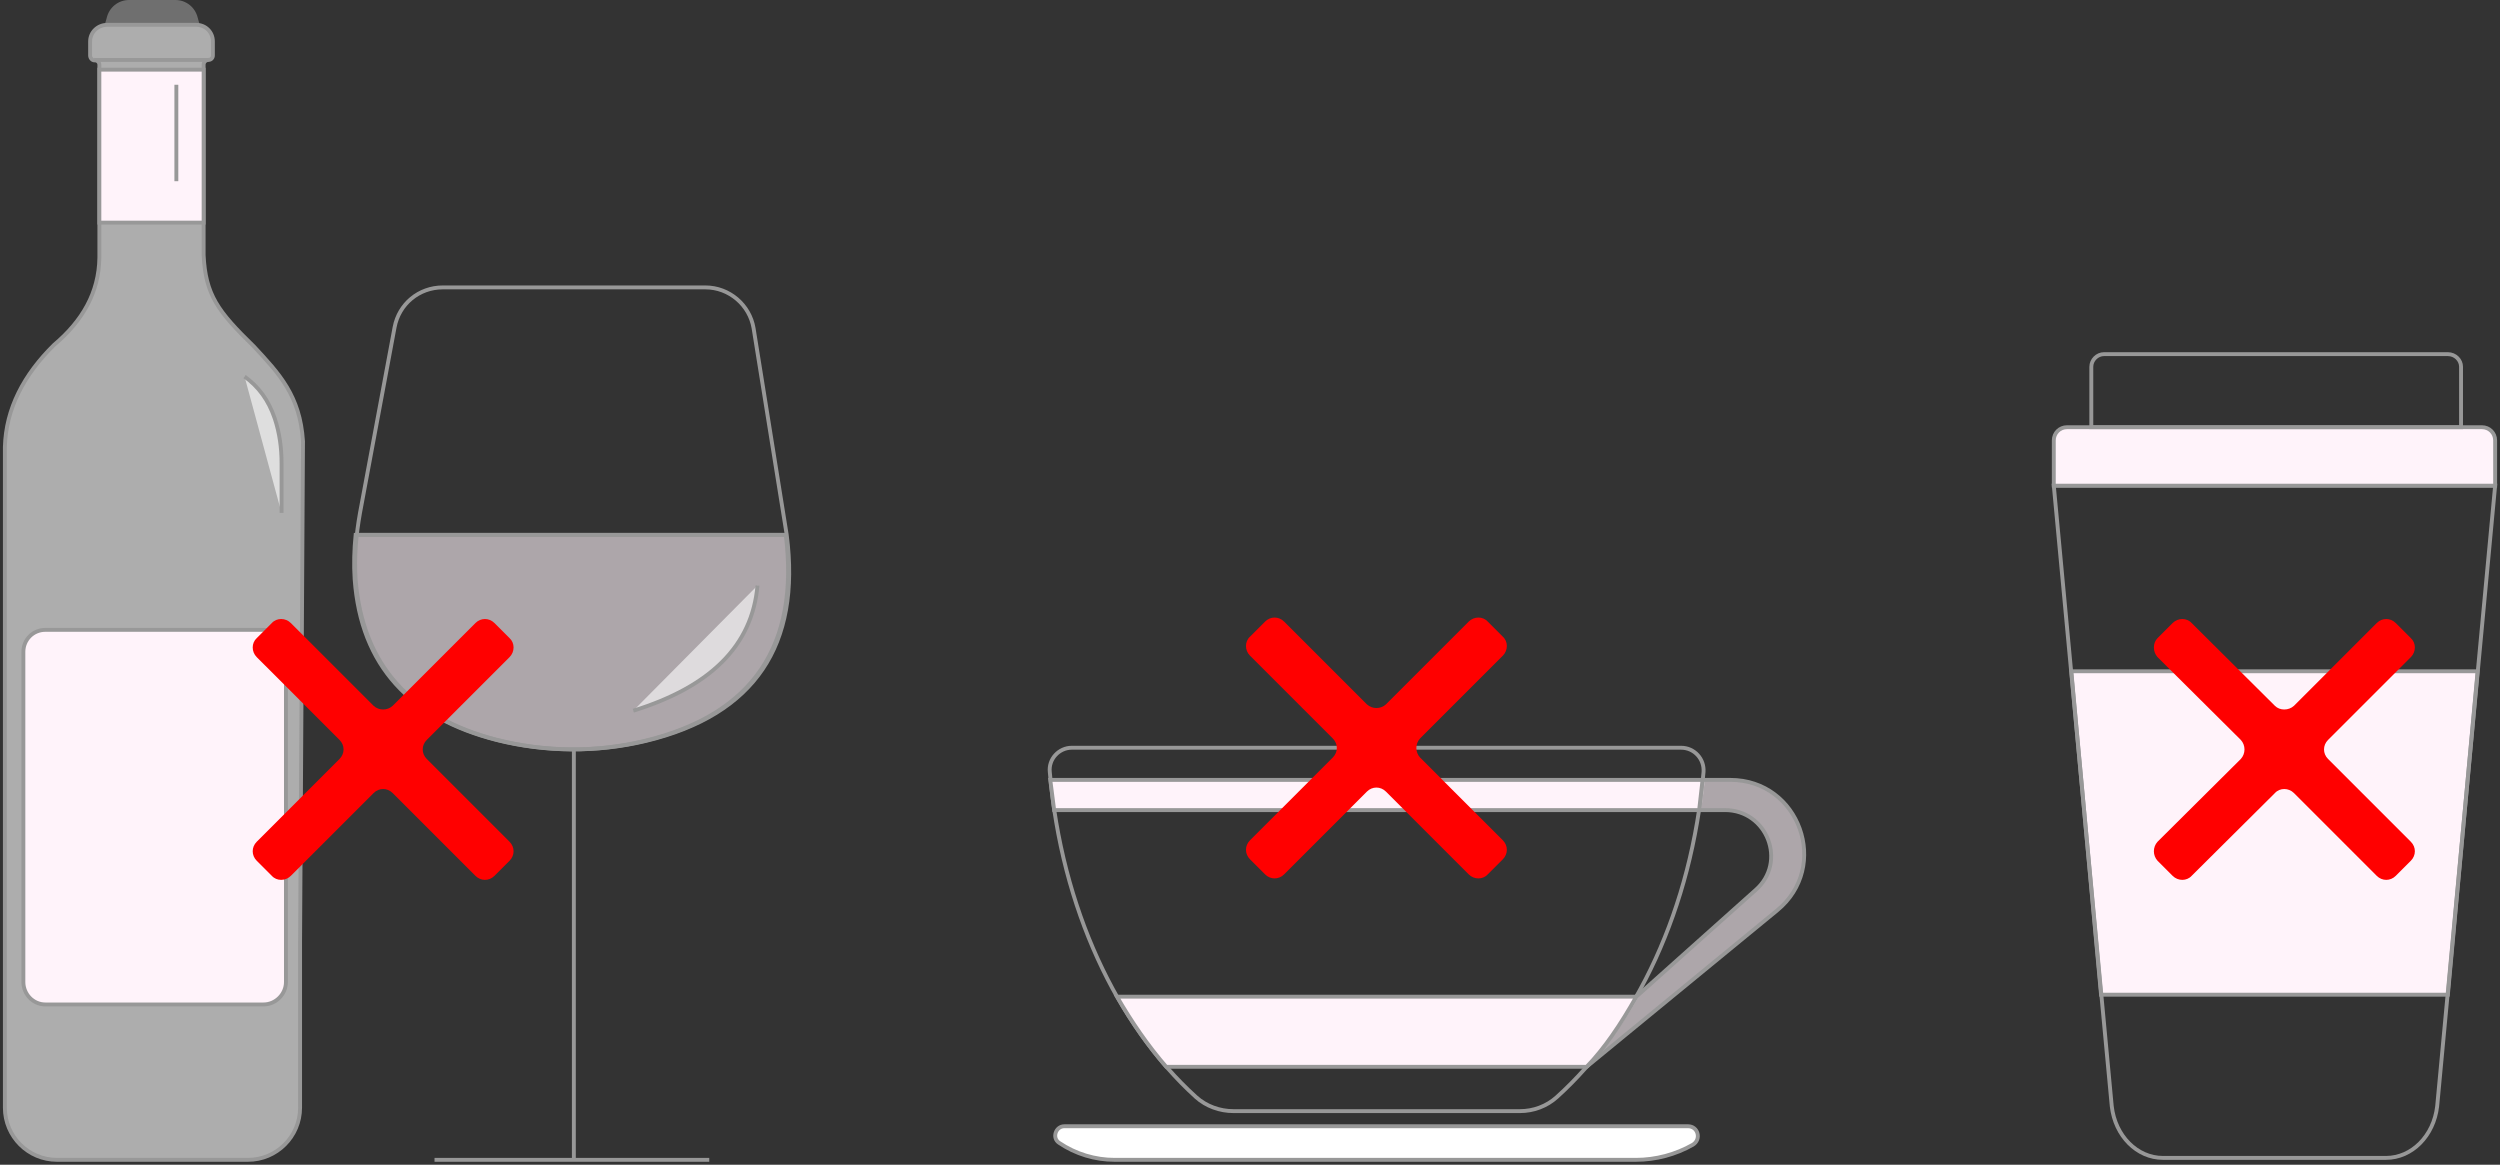 <svg width="513" height="239" viewBox="0 0 513 239" fill="none" xmlns="http://www.w3.org/2000/svg">
<rect x="0" y="0" width="513" height="239" fill="#333333" stroke="none"/>
<path opacity="0.6" d="M61.576 193.318V227.304C61.576 233.202 56.778 238 50.88 238H11.696C5.798 238 1 233.202 1 227.304V103.956V91.761C1.2 83.864 4.898 76.867 11.096 70.77C16.894 65.872 20.293 60.074 20.392 52.877V13.294C20.392 12.794 19.992 12.394 19.493 12.394H19.393C18.893 12.394 18.493 11.895 18.493 11.395V8.496C18.493 6.597 20.093 5.098 21.992 5.098H40.285C42.184 5.098 43.683 6.597 43.683 8.496V11.395C43.683 11.895 43.283 12.294 42.784 12.294C42.284 12.294 41.784 12.694 41.784 13.294V52.378C42.184 60.474 44.683 63.873 52.08 71.07C57.278 76.668 61.576 81.166 62.176 90.562L61.576 193.318Z" fill="white"/>
<path d="M61.576 193.318V227.304C61.576 233.202 56.778 238 50.88 238H11.696C5.798 238 1 233.202 1 227.304V103.956V91.761C1.2 83.864 4.898 76.867 11.096 70.77C16.894 65.872 20.293 60.074 20.392 52.877V13.294C20.392 12.794 19.993 12.394 19.493 12.394H19.393C18.893 12.394 18.493 11.895 18.493 11.395V8.496C18.493 6.597 20.093 5.098 21.992 5.098H40.285C42.184 5.098 43.683 6.597 43.683 8.496V11.395C43.683 11.895 43.283 12.294 42.784 12.294C42.284 12.294 41.784 12.694 41.784 13.294V52.378C42.184 60.474 44.683 63.873 52.08 71.07C57.278 76.668 61.576 81.166 62.176 90.562L61.576 193.318Z" stroke="#989898" stroke-width="0.8"/>
<path opacity="0.6" d="M40.984 5.098H21.492L21.892 3.699C22.392 1.5 24.291 0 26.49 0H35.986C38.186 0 40.085 1.5 40.585 3.699L40.984 5.098Z" fill="#989898"/>
<path d="M41.782 45.681H20.391V14.294H41.782V45.681Z" fill="#FFF3FA" stroke="#989898" stroke-width="0.8"/>
<path d="M54.078 206.114H9.295C6.796 206.114 4.797 204.014 4.797 201.516V133.744C4.797 131.245 6.796 129.246 9.295 129.246H54.078C56.577 129.246 58.676 131.245 58.676 133.744V201.516C58.676 204.014 56.577 206.114 54.078 206.114Z" fill="#FFF3FA" stroke="#989898" stroke-width="0.8"/>
<path opacity="0.6" d="M50.18 77.268C53.079 79.367 55.078 82.066 56.377 85.864C57.377 88.863 57.777 91.962 57.777 95.06V105.256" fill="white"/>
<path d="M50.18 77.268C53.079 79.367 55.078 82.066 56.377 85.864C57.377 88.863 57.777 91.962 57.777 95.06V105.256" stroke="#989898" stroke-width="0.8"/>
<path d="M36.188 17.393V37.184" stroke="#989898" stroke-width="0.8"/>
<path d="M42.784 12.295H19.293H42.784Z" fill="white"/>
<path d="M42.784 12.295H19.293" stroke="#989898" stroke-width="0.8"/>
<path opacity="0.6" d="M161.237 109.753C164.036 132.344 154.64 146.638 132.249 152.036C122.253 154.435 111.757 154.335 101.861 151.836C84.267 147.338 74.072 136.742 72.772 118.85C72.572 115.851 72.672 112.752 72.972 109.753H161.237Z" fill="#FFF3FA"/>
<path d="M161.237 109.753C164.036 132.344 154.64 146.638 132.249 152.036C122.253 154.435 111.757 154.335 101.861 151.836C84.267 147.338 74.072 136.742 72.772 118.85C72.572 115.851 72.672 112.752 72.972 109.753H161.237Z" stroke="#989898" stroke-width="0.8"/>
<path d="M90.864 58.975H144.743C149.641 58.975 153.839 62.574 154.639 67.371L161.436 109.754C164.335 132.344 154.938 146.638 132.547 152.036C122.551 154.435 112.055 154.335 102.059 151.836C84.566 147.338 74.37 136.742 72.971 118.85C72.671 114.252 73.071 109.754 73.87 105.255L80.968 67.172C81.867 62.374 85.966 58.975 90.864 58.975Z" stroke="#989898" stroke-width="0.8"/>
<path d="M117.754 238V153.735" stroke="#989898" stroke-width="0.8"/>
<path d="M89.164 238H145.542" stroke="#989898" stroke-width="0.8"/>
<path opacity="0.6" d="M155.439 120.149C154.34 132.544 145.743 140.94 129.949 145.838L155.439 120.149Z" fill="white"/>
<path d="M155.439 120.149C154.34 132.544 145.743 140.94 129.949 145.838" stroke="#989898" stroke-width="0.8"/>
<path d="M72.871 109.753H161.436" stroke="#989898" stroke-width="0.8"/>
<path d="M219.916 153.436H344.967C347.666 153.436 349.765 155.735 349.565 158.433C347.166 186.322 335.771 210.412 319.477 225.106C317.378 227.005 314.679 228.004 311.88 228.004H253.103C250.304 228.004 247.506 227.005 245.406 225.106C229.213 210.412 217.817 186.322 215.418 158.433C215.118 155.735 217.317 153.436 219.916 153.436Z" stroke="#989898" stroke-width="0.8"/>
<path opacity="0.6" d="M335.77 204.514L360.261 182.623C366.758 176.926 362.66 166.23 353.963 166.23H348.665L349.365 160.033H355.063C369.257 160.033 375.655 177.825 364.659 186.821L325.574 218.908C328.673 215.709 332.072 210.412 335.77 204.514Z" fill="#FFF3FA"/>
<path d="M335.77 204.514L360.261 182.623C366.758 176.926 362.66 166.23 353.963 166.23H348.665L349.365 160.033H355.063C369.257 160.033 375.655 177.825 364.659 186.821L325.574 218.908C328.673 215.709 332.072 210.412 335.77 204.514Z" stroke="#989898" stroke-width="0.8"/>
<path d="M216.315 166.23L215.516 160.033H349.363L348.663 166.23H216.315Z" fill="#FFF3FA" stroke="#989898" stroke-width="0.8"/>
<path d="M335.769 204.514C332.57 210.212 329.172 215.21 325.573 218.908H239.307C235.508 214.51 232.21 209.712 229.211 204.514H335.769Z" fill="#FFF3FA" stroke="#989898" stroke-width="0.8"/>
<path d="M335.671 238H228.713C224.715 238 220.716 236.801 217.317 234.502C215.818 233.502 216.618 231.103 218.417 231.103H346.367C348.466 231.103 349.166 233.802 347.366 234.901C343.868 236.9 339.769 238 335.671 238Z" fill="white" stroke="#989898" stroke-width="0.8"/>
<path d="M425.035 137.742H508.403L502.305 204.115H431.133L425.035 137.742Z" fill="#FFF3FA" stroke="#989898" stroke-width="0.8"/>
<path d="M489.611 237.6H443.829C438.531 237.6 434.032 233.102 433.333 227.005L421.438 99.658H512.002L500.107 227.005C499.407 233.102 494.909 237.6 489.611 237.6Z" stroke="#989898" stroke-width="0.8"/>
<path d="M512.002 99.659H421.438V90.362C421.438 88.863 422.637 87.664 424.136 87.664H509.303C510.802 87.664 512.002 88.863 512.002 90.362V99.659Z" fill="#FFF3FA" stroke="#989898" stroke-width="0.8"/>
<path d="M505.007 87.664H429.137V75.268C429.137 73.869 430.336 72.67 431.736 72.67H502.308C503.807 72.67 505.007 73.869 505.007 75.268V87.664Z" stroke="#989898" stroke-width="0.8"/>
<path d="M104.56 176.626L101.461 179.724C100.361 180.824 98.662 180.824 97.563 179.724L80.569 162.731C79.47 161.632 77.77 161.632 76.671 162.731L59.677 179.724C58.578 180.824 56.779 180.824 55.779 179.724L52.68 176.626C51.581 175.526 51.581 173.827 52.68 172.727L69.674 155.734C70.773 154.635 70.773 152.936 69.674 151.836L52.68 134.843C51.581 133.744 51.581 131.945 52.68 130.945L55.779 127.846C56.779 126.747 58.578 126.747 59.677 127.846L76.671 144.839C77.77 145.839 79.47 145.839 80.569 144.839L97.563 127.846C98.662 126.747 100.361 126.747 101.461 127.846L104.56 130.945C105.659 131.945 105.659 133.744 104.56 134.843L87.567 151.836C86.467 152.936 86.467 154.635 87.567 155.734L104.56 172.727C105.659 173.827 105.659 175.526 104.56 176.626Z" fill="#FF0000"/>
<path d="M308.38 176.326L305.281 179.424C304.282 180.524 302.482 180.524 301.383 179.424L284.39 162.432C283.29 161.332 281.591 161.332 280.491 162.432L263.498 179.424C262.398 180.524 260.699 180.524 259.599 179.424L256.5 176.326C255.401 175.226 255.401 173.527 256.5 172.427L273.494 155.435C274.593 154.335 274.593 152.636 273.494 151.536L256.5 134.543C255.401 133.444 255.401 131.645 256.5 130.645L259.599 127.546C260.699 126.447 262.398 126.447 263.498 127.546L280.491 144.539C281.591 145.539 283.29 145.539 284.39 144.539L301.383 127.546C302.482 126.447 304.282 126.447 305.281 127.546L308.38 130.645C309.48 131.645 309.48 133.444 308.38 134.543L291.387 151.536C290.387 152.636 290.387 154.335 291.387 155.435L308.38 172.427C309.48 173.527 309.48 175.226 308.38 176.326Z" fill="#FF0000"/>
<path d="M494.706 176.626L491.607 179.724C490.508 180.824 488.808 180.824 487.709 179.724L470.715 162.731C469.616 161.632 467.817 161.632 466.817 162.731L449.724 179.724C448.724 180.824 446.925 180.824 445.825 179.724L442.726 176.626C441.727 175.526 441.727 173.827 442.726 172.727L459.82 155.734C460.819 154.635 460.819 152.936 459.82 151.836L442.726 134.843C441.727 133.744 441.727 131.945 442.726 130.945L445.825 127.846C446.925 126.747 448.724 126.747 449.724 127.846L466.817 144.839C467.817 145.839 469.616 145.839 470.715 144.839L487.709 127.846C488.808 126.747 490.508 126.747 491.607 127.846L494.706 130.945C495.805 131.945 495.805 133.744 494.706 134.843L477.713 151.836C476.613 152.936 476.613 154.635 477.713 155.734L494.706 172.727C495.805 173.827 495.805 175.526 494.706 176.626Z" fill="#FF0000"/>
</svg>
